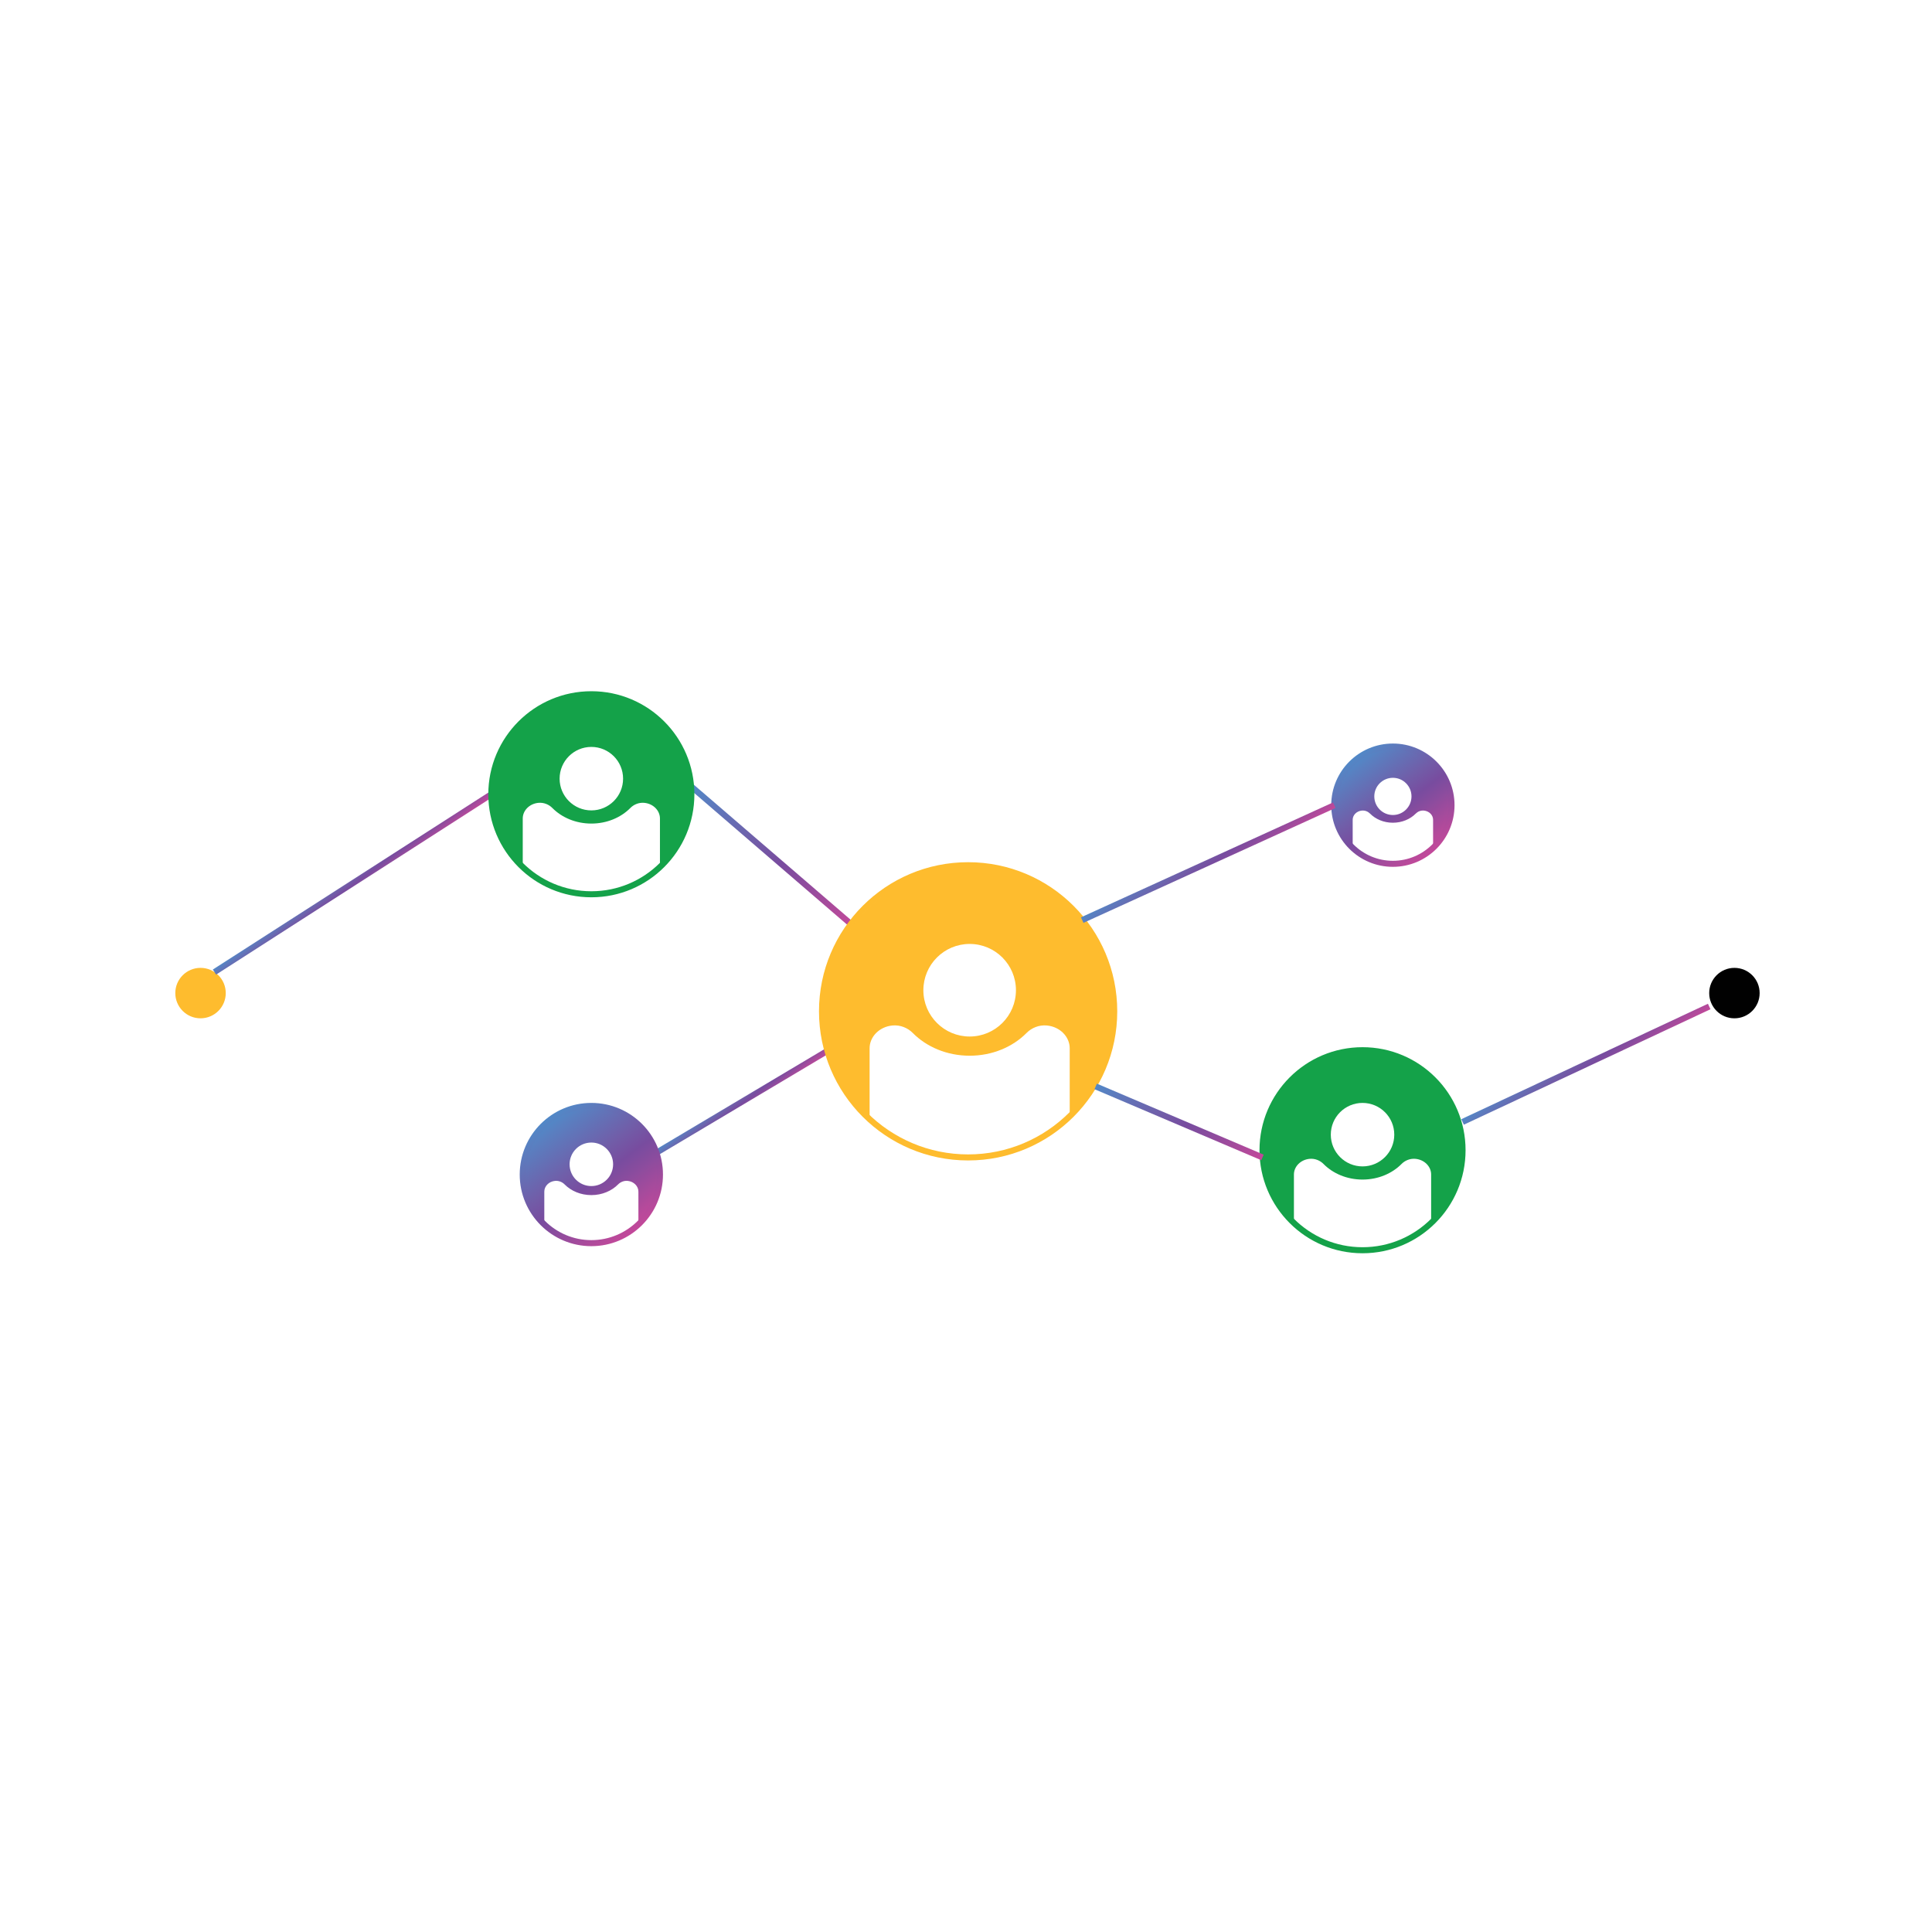 <?xml version="1.0" encoding="iso-8859-1"?>
<!-- Generator: Adobe Illustrator 16.0.0, SVG Export Plug-In . SVG Version: 6.00 Build 0)  -->
<!DOCTYPE svg PUBLIC "-//W3C//DTD SVG 1.1//EN" "http://www.w3.org/Graphics/SVG/1.1/DTD/svg11.dtd">
<svg version="1.1" id="Layer_1" xmlns="http://www.w3.org/2000/svg" xmlns:xlink="http://www.w3.org/1999/xlink" x="0px" y="0px"
	 width="320px" height="320px" viewBox="0 0 320 320" style="enable-background:new 0 0 320 320;" xml:space="preserve">
<g>
	<path style="fill:#FEBC2E;" d="M160.606,143.611c-13.349,0-24.169,10.821-24.169,24.169c0,6.931,2.922,13.177,7.597,17.584v-11.737
		c0-1.898,1.597-3.561,3.761-3.772c0.022-0.002,0.045-0.003,0.068-0.006c1.263-0.106,2.484,0.397,3.313,1.236
		c2.281,2.31,5.66,3.774,9.431,3.774c3.771,0,7.15-1.465,9.429-3.774c0.83-0.839,2.051-1.343,3.314-1.236
		c0.021,0.002,0.045,0.004,0.068,0.006c2.164,0.212,3.76,1.874,3.76,3.772v11.737c4.676-4.407,7.598-10.653,7.598-17.584
		C184.775,154.432,173.953,143.611,160.606,143.611z M160.606,171.68c-4.234,0-7.667-3.434-7.667-7.668s3.433-7.666,7.667-7.666
		c4.234,0,7.666,3.432,7.666,7.666S164.84,171.68,160.606,171.68z"/>
	<path style="fill:#14A249;" d="M97.946,114.981c-9.153,0-16.572,7.42-16.572,16.573c0,4.752,2.003,9.035,5.209,12.057v-8.047
		c0-1.302,1.095-2.441,2.579-2.587c0.016-0.001,0.031-0.003,0.046-0.004c0.866-0.073,1.704,0.272,2.272,0.848
		c1.564,1.584,3.88,2.588,6.466,2.588s4.902-1.003,6.466-2.588c0.567-0.575,1.406-0.921,2.271-0.848
		c0.015,0.001,0.031,0.003,0.046,0.004c1.484,0.146,2.579,1.285,2.579,2.586v8.048c3.205-3.021,5.208-7.304,5.208-12.057
		C114.518,122.401,107.099,114.981,97.946,114.981z M97.946,134.227c-2.903,0-5.257-2.353-5.257-5.257
		c0-2.903,2.354-5.257,5.257-5.257s5.256,2.354,5.256,5.257C103.203,131.874,100.85,134.227,97.946,134.227z"/>
	<path style="fill:#14A249;" d="M225.676,173.947c-9.15,0-16.57,7.42-16.57,16.572c0,4.753,2.004,9.035,5.209,12.057v-8.048
		c0-1.302,1.094-2.441,2.578-2.586c0.016-0.002,0.031-0.003,0.047-0.004c0.867-0.074,1.703,0.271,2.271,0.847
		c1.564,1.585,3.881,2.588,6.465,2.588c2.588,0,4.904-1.003,6.467-2.588c0.568-0.575,1.408-0.921,2.273-0.847
		c0.016,0,0.029,0.002,0.045,0.004c1.484,0.145,2.58,1.284,2.58,2.586v8.048c3.205-3.021,5.209-7.304,5.209-12.057
		C242.25,181.367,234.83,173.947,225.676,173.947z M225.676,193.192c-2.902,0-5.254-2.354-5.254-5.257s2.352-5.257,5.254-5.257
		c2.904,0,5.26,2.354,5.26,5.257S228.58,193.192,225.676,193.192z"/>
	<linearGradient id="SVGID_1_" gradientUnits="userSpaceOnUse" x1="91.129" y1="185.526" x2="104.72" y2="203.648">
		<stop  offset="0.003" style="stop-color:#5188C7"/>
		<stop  offset="0.073" style="stop-color:#5980C1"/>
		<stop  offset="0.397" style="stop-color:#715DA8"/>
		<stop  offset="0.549" style="stop-color:#784C9F"/>
		<stop  offset="0.665" style="stop-color:#894C9E"/>
		<stop  offset="0.907" style="stop-color:#B24A9B"/>
		<stop  offset="1" style="stop-color:#C3489A"/>
	</linearGradient>
	<path style="fill:url(#SVGID_1_);" d="M97.946,183.254c-6.276,0-11.363,5.088-11.363,11.363c0,3.26,1.374,6.195,3.571,8.268v-5.519
		c0-0.892,0.751-1.674,1.769-1.773c0.011,0,0.021-0.001,0.032-0.003c0.594-0.05,1.168,0.188,1.558,0.581
		c1.073,1.087,2.661,1.775,4.434,1.775c1.773,0,3.361-0.688,4.434-1.775c0.39-0.394,0.964-0.631,1.558-0.581
		c0.011,0.001,0.021,0.003,0.032,0.003c1.018,0.1,1.769,0.882,1.769,1.773v5.519c2.197-2.072,3.572-5.008,3.572-8.268
		C109.31,188.342,104.222,183.254,97.946,183.254z M97.946,196.45c-1.991,0-3.604-1.613-3.604-3.604
		c0-1.991,1.614-3.604,3.604-3.604c1.99,0,3.604,1.613,3.604,3.604C101.551,194.837,99.937,196.45,97.946,196.45z"/>
	<circle style="fill:#FEBC2E;" cx="33.214" cy="164.487" r="4.178"/>
	<circle style="fill:#010101;" cx="287.275" cy="164.487" r="4.178"/>
	<linearGradient id="SVGID_2_" gradientUnits="userSpaceOnUse" x1="224.88" y1="125.655" x2="236.495" y2="141.142">
		<stop  offset="0.003" style="stop-color:#5188C7"/>
		<stop  offset="0.073" style="stop-color:#5980C1"/>
		<stop  offset="0.397" style="stop-color:#715DA8"/>
		<stop  offset="0.549" style="stop-color:#784C9F"/>
		<stop  offset="0.665" style="stop-color:#894C9E"/>
		<stop  offset="0.907" style="stop-color:#B24A9B"/>
		<stop  offset="1" style="stop-color:#C3489A"/>
	</linearGradient>
	<path style="fill:url(#SVGID_2_);" d="M230.707,123.713c-5.363,0-9.713,4.348-9.713,9.711c0,2.785,1.176,5.294,3.053,7.065v-4.715
		c0-0.763,0.643-1.431,1.514-1.516c0.008-0.001,0.018-0.002,0.025-0.002c0.508-0.043,0.998,0.159,1.332,0.497
		c0.916,0.928,2.271,1.517,3.789,1.517c1.514,0,2.871-0.588,3.789-1.517c0.332-0.337,0.822-0.54,1.332-0.497
		c0.008,0,0.018,0.001,0.025,0.002c0.869,0.085,1.512,0.753,1.512,1.516v4.715c1.879-1.771,3.051-4.28,3.051-7.065
		C240.416,128.062,236.068,123.713,230.707,123.713z M230.707,134.991c-1.701,0-3.08-1.379-3.08-3.081c0-1.701,1.379-3.08,3.08-3.08
		s3.08,1.379,3.08,3.08C233.787,133.612,232.408,134.991,230.707,134.991z"/>
	<linearGradient id="SVGID_3_" gradientUnits="userSpaceOnUse" x1="56.964" y1="144.3" x2="59.933" y2="148.26">
		<stop  offset="0.003" style="stop-color:#5188C7"/>
		<stop  offset="0.073" style="stop-color:#5980C1"/>
		<stop  offset="0.397" style="stop-color:#715DA8"/>
		<stop  offset="0.549" style="stop-color:#784C9F"/>
		<stop  offset="0.665" style="stop-color:#894C9E"/>
		<stop  offset="0.907" style="stop-color:#B24A9B"/>
		<stop  offset="1" style="stop-color:#C3489A"/>
	</linearGradient>
	<line style="fill:none;stroke:url(#SVGID_3_);stroke-miterlimit:10;" x1="35.522" y1="161.005" x2="81.374" y2="131.554"/>
	<linearGradient id="SVGID_4_" gradientUnits="userSpaceOnUse" x1="121.608" y1="180.634" x2="124.322" y2="184.252">
		<stop  offset="0.003" style="stop-color:#5188C7"/>
		<stop  offset="0.073" style="stop-color:#5980C1"/>
		<stop  offset="0.397" style="stop-color:#715DA8"/>
		<stop  offset="0.549" style="stop-color:#784C9F"/>
		<stop  offset="0.665" style="stop-color:#894C9E"/>
		<stop  offset="0.907" style="stop-color:#B24A9B"/>
		<stop  offset="1" style="stop-color:#C3489A"/>
	</linearGradient>
	<line style="fill:none;stroke:url(#SVGID_4_);stroke-miterlimit:10;" x1="108.697" y1="190.938" x2="137.232" y2="173.947"/>
	<linearGradient id="SVGID_5_" gradientUnits="userSpaceOnUse" x1="117.484" y1="127.93" x2="138.284" y2="155.663">
		<stop  offset="0.003" style="stop-color:#5188C7"/>
		<stop  offset="0.073" style="stop-color:#5980C1"/>
		<stop  offset="0.397" style="stop-color:#715DA8"/>
		<stop  offset="0.549" style="stop-color:#784C9F"/>
		<stop  offset="0.665" style="stop-color:#894C9E"/>
		<stop  offset="0.907" style="stop-color:#B24A9B"/>
		<stop  offset="1" style="stop-color:#C3489A"/>
	</linearGradient>
	<line style="fill:none;stroke:url(#SVGID_5_);stroke-miterlimit:10;" x1="114.518" y1="130.288" x2="141.249" y2="153.304"/>
	<circle style="fill:none;stroke:#14A249;stroke-miterlimit:10;" cx="97.946" cy="131.554" r="16.566"/>
	<linearGradient id="SVGID_6_" gradientUnits="userSpaceOnUse" x1="90.828" y1="185.05" x2="105.065" y2="204.032">
		<stop  offset="0.003" style="stop-color:#5188C7"/>
		<stop  offset="0.073" style="stop-color:#5980C1"/>
		<stop  offset="0.397" style="stop-color:#715DA8"/>
		<stop  offset="0.549" style="stop-color:#784C9F"/>
		<stop  offset="0.665" style="stop-color:#894C9E"/>
		<stop  offset="0.907" style="stop-color:#B24A9B"/>
		<stop  offset="1" style="stop-color:#C3489A"/>
	</linearGradient>
	<circle style="fill:none;stroke:url(#SVGID_6_);stroke-miterlimit:10;" cx="97.946" cy="194.541" r="11.363"/>
	<linearGradient id="SVGID_7_" gradientUnits="userSpaceOnUse" x1="224.578" y1="125.194" x2="236.832" y2="141.533">
		<stop  offset="0.003" style="stop-color:#5188C7"/>
		<stop  offset="0.073" style="stop-color:#5980C1"/>
		<stop  offset="0.397" style="stop-color:#715DA8"/>
		<stop  offset="0.549" style="stop-color:#784C9F"/>
		<stop  offset="0.665" style="stop-color:#894C9E"/>
		<stop  offset="0.907" style="stop-color:#B24A9B"/>
		<stop  offset="1" style="stop-color:#C3489A"/>
	</linearGradient>
	<circle style="fill:none;stroke:url(#SVGID_7_);stroke-miterlimit:10;" cx="230.705" cy="133.364" r="9.711"/>
	<path style="fill:none;stroke:#14A249;stroke-miterlimit:10;" d="M242.244,190.514c0,9.149-7.418,16.565-16.568,16.565
		c-9.146,0-16.564-7.416-16.564-16.565s7.418-16.566,16.564-16.566C234.826,173.947,242.244,181.364,242.244,190.514z"/>
	<circle style="fill:none;stroke:#FEBC2E;stroke-miterlimit:10;" cx="160.351" cy="167.507" r="24.2"/>
	<linearGradient id="SVGID_8_" gradientUnits="userSpaceOnUse" x1="187.348" y1="175.233" x2="203.238" y2="196.421">
		<stop  offset="0.003" style="stop-color:#5188C7"/>
		<stop  offset="0.073" style="stop-color:#5980C1"/>
		<stop  offset="0.397" style="stop-color:#715DA8"/>
		<stop  offset="0.549" style="stop-color:#784C9F"/>
		<stop  offset="0.665" style="stop-color:#894C9E"/>
		<stop  offset="0.907" style="stop-color:#B24A9B"/>
		<stop  offset="1" style="stop-color:#C3489A"/>
	</linearGradient>
	<line style="fill:none;stroke:url(#SVGID_8_);stroke-miterlimit:10;" x1="181.48" y1="179.947" x2="209.105" y2="191.707"/>
	<linearGradient id="SVGID_9_" gradientUnits="userSpaceOnUse" x1="196.882" y1="138.56" x2="203.361" y2="147.199">
		<stop  offset="0.003" style="stop-color:#5188C7"/>
		<stop  offset="0.073" style="stop-color:#5980C1"/>
		<stop  offset="0.397" style="stop-color:#715DA8"/>
		<stop  offset="0.549" style="stop-color:#784C9F"/>
		<stop  offset="0.665" style="stop-color:#894C9E"/>
		<stop  offset="0.907" style="stop-color:#B24A9B"/>
		<stop  offset="1" style="stop-color:#C3489A"/>
	</linearGradient>
	<line style="fill:none;stroke:url(#SVGID_9_);stroke-miterlimit:10;" x1="179.248" y1="152.396" x2="220.994" y2="133.364"/>
	<linearGradient id="SVGID_10_" gradientUnits="userSpaceOnUse" x1="227.627" y1="174.065" x2="227.627" y2="174.065">
		<stop  offset="0.003" style="stop-color:#5188C7"/>
		<stop  offset="0.073" style="stop-color:#5980C1"/>
		<stop  offset="0.397" style="stop-color:#715DA8"/>
		<stop  offset="0.549" style="stop-color:#784C9F"/>
		<stop  offset="0.665" style="stop-color:#894C9E"/>
		<stop  offset="0.907" style="stop-color:#B24A9B"/>
		<stop  offset="1" style="stop-color:#C3489A"/>
	</linearGradient>
	<path style="fill:none;stroke:url(#SVGID_10_);stroke-miterlimit:10;" d="M227.627,174.064"/>
	<linearGradient id="SVGID_11_" gradientUnits="userSpaceOnUse" x1="230.707" y1="143.074" x2="230.707" y2="143.074">
		<stop  offset="0.003" style="stop-color:#5188C7"/>
		<stop  offset="0.073" style="stop-color:#5980C1"/>
		<stop  offset="0.397" style="stop-color:#715DA8"/>
		<stop  offset="0.549" style="stop-color:#784C9F"/>
		<stop  offset="0.665" style="stop-color:#894C9E"/>
		<stop  offset="0.907" style="stop-color:#B24A9B"/>
		<stop  offset="1" style="stop-color:#C3489A"/>
	</linearGradient>
	<path style="fill:none;stroke:url(#SVGID_11_);stroke-miterlimit:10;" d="M230.707,143.075"/>
	<linearGradient id="SVGID_12_" gradientUnits="userSpaceOnUse" x1="259.616" y1="172.191" x2="265.731" y2="180.345">
		<stop  offset="0.003" style="stop-color:#5188C7"/>
		<stop  offset="0.073" style="stop-color:#5980C1"/>
		<stop  offset="0.397" style="stop-color:#715DA8"/>
		<stop  offset="0.549" style="stop-color:#784C9F"/>
		<stop  offset="0.665" style="stop-color:#894C9E"/>
		<stop  offset="0.907" style="stop-color:#B24A9B"/>
		<stop  offset="1" style="stop-color:#C3489A"/>
	</linearGradient>
	<line style="fill:none;stroke:url(#SVGID_12_);stroke-miterlimit:10;" x1="242.25" y1="185.828" x2="283.098" y2="166.707"/>
</g>
</svg>
